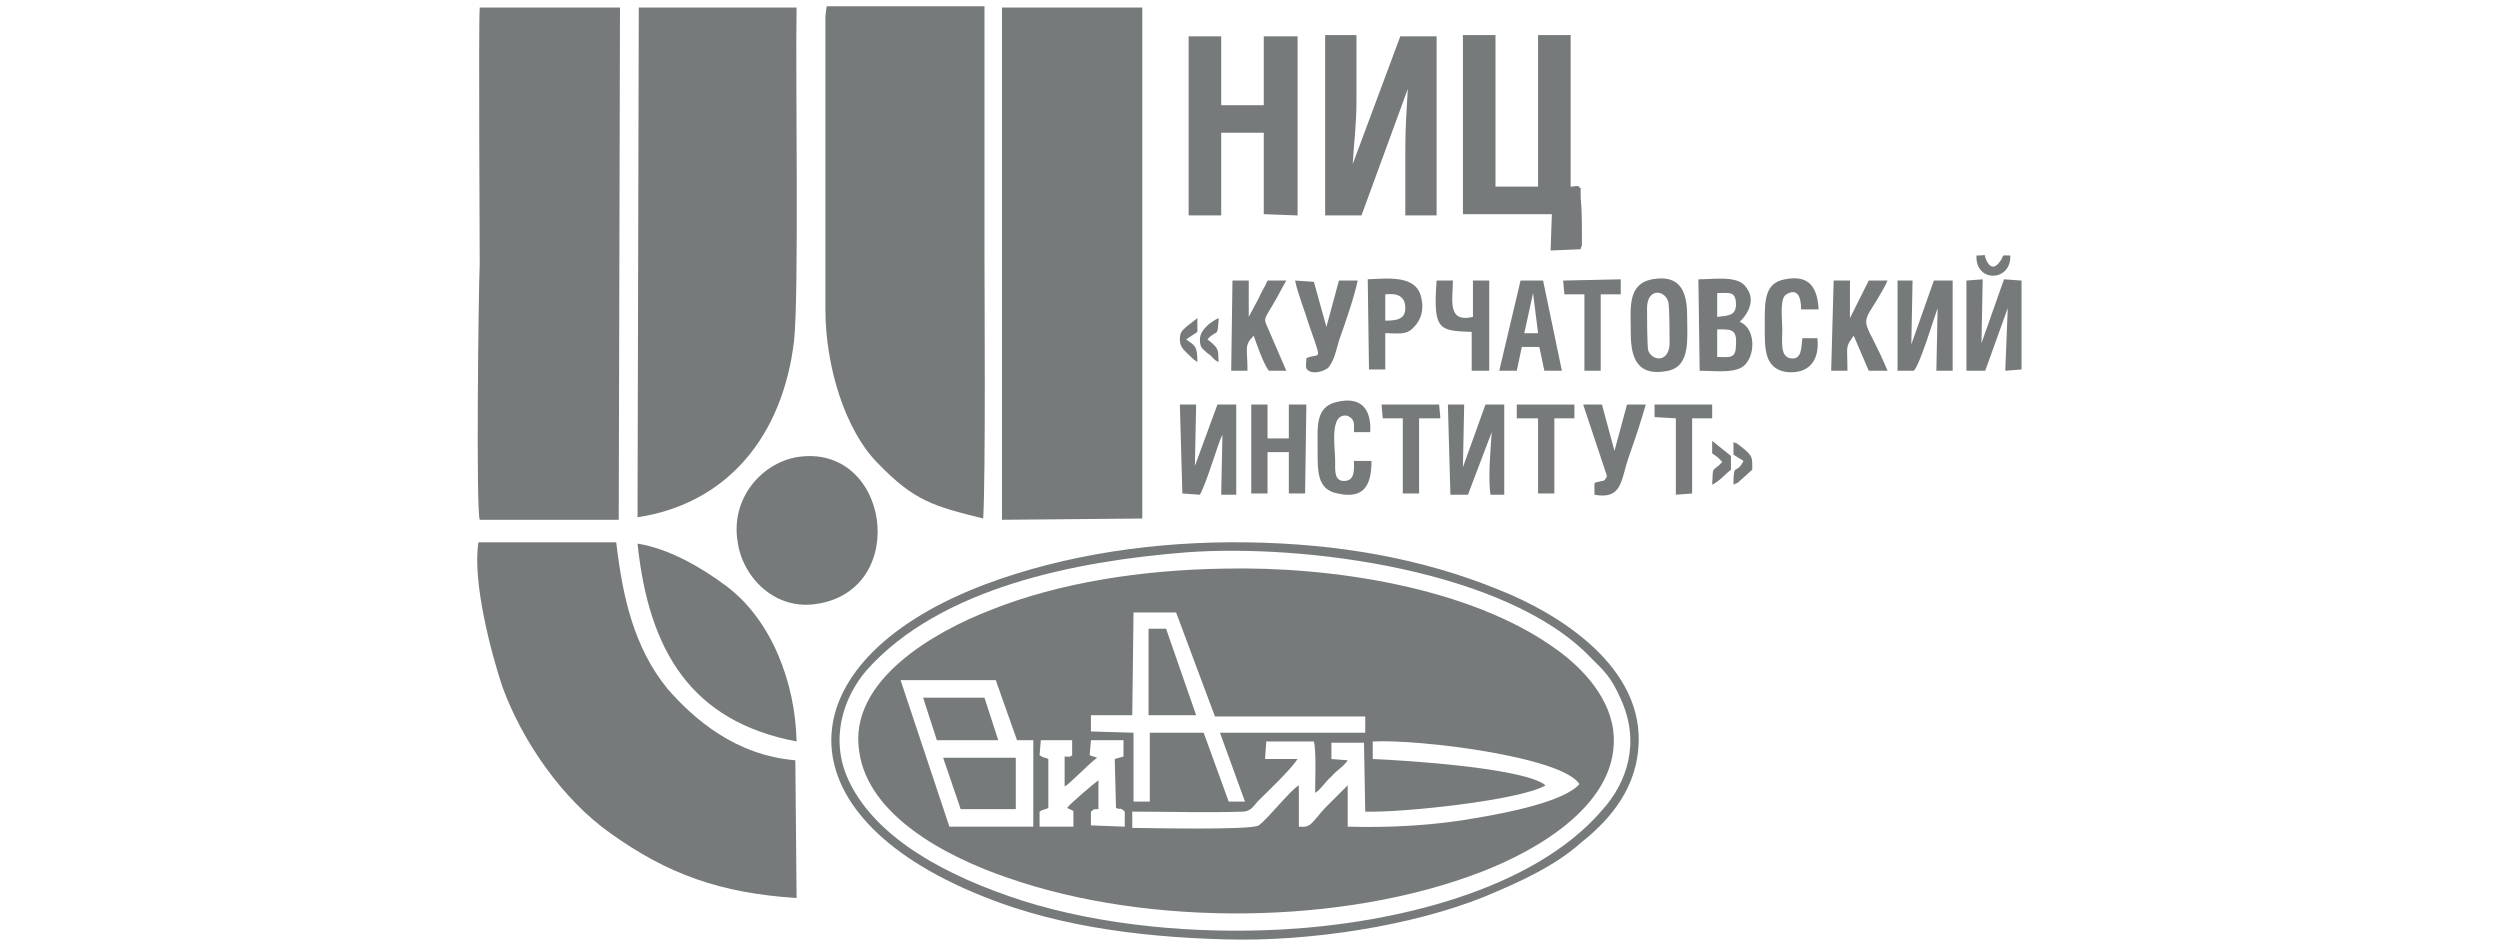 <?xml version="1.0" encoding="utf-8"?>
<!-- Generator: Adobe Illustrator 27.2.0, SVG Export Plug-In . SVG Version: 6.00 Build 0)  -->
<svg version="1.1" id="Layer_1" xmlns="http://www.w3.org/2000/svg" xmlns:xlink="http://www.w3.org/1999/xlink" x="0px" y="0px"
	 viewBox="0 0 199.6 75.6" style="enable-background:new 0 0 199.6 75.6;" xml:space="preserve">
<style type="text/css">
	.st0{fill:#808080;}
	.st1{fill-rule:evenodd;clip-rule:evenodd;fill:#767A7B;}
	.st2{fill:#FFFFFF;}
	.st3{fill-rule:evenodd;clip-rule:evenodd;fill:#FFFFFF;}
	.st4{fill:#767A7B;}
	.st5{fill:url(#SVGID_1_);}
	.st6{fill:url(#SVGID_00000174590226593743227140000006309485423825270158_);}
	.st7{fill:url(#SVGID_00000158720410881912355430000011140846339165993868_);}
	.st8{fill:url(#SVGID_00000018958045995261417570000011105146107816847506_);}
	.st9{fill:url(#SVGID_00000016072628228556841350000016710399891589991577_);}
	.st10{fill:url(#SVGID_00000153702939595761722940000000720971041025534593_);}
	.st11{fill:#ACADAD;}
	.st12{fill-rule:evenodd;clip-rule:evenodd;fill:#EC2126;}
	.st13{fill-rule:evenodd;clip-rule:evenodd;fill:#3651A2;}
	.st14{fill-rule:evenodd;clip-rule:evenodd;fill:#FEFEFE;}
	.st15{fill:none;stroke:#767A7B;stroke-miterlimit:10;}
	.st16{fill-rule:evenodd;clip-rule:evenodd;fill:#FBFFFA;}
	.st17{fill-rule:evenodd;clip-rule:evenodd;fill:#ACADAD;}
	.st18{fill:#C0C2C4;}
	.st19{opacity:0.28;fill-rule:evenodd;clip-rule:evenodd;fill:#FFFFFF;enable-background:new    ;}
</style>
<g>
	<path class="st1" d="M50.9,41.3c7.2-1.1,11.6-6.5,12.5-14.1c0.4-3.8,0.1-21.1,0.2-26.6H51L50.9,41.3L50.9,41.3z"/>
	<path class="st1" d="M65.9,1.3v23.4c0,4.6,1.6,9.7,4.2,12.3c2.9,3,4.4,3.4,8.4,4.4c0.2-3.7,0.1-18,0.1-21.3V0.5H66L65.9,1.3
		L65.9,1.3z"/>
	<polygon class="st1" points="80,41.5 91.2,41.4 91.2,0.6 80,0.6 	"/>
	<path class="st1" d="M38.3,41.5h11.1l0.1-40.9H38.3c-0.1,1.2,0,18.8,0,20.5C38.2,23.4,38,40.7,38.3,41.5L38.3,41.5z"/>
	<path class="st1" d="M38.2,43.3c-0.5,3.1,1,8.8,1.9,11.5c1.6,4.4,4.8,9,8.6,11.7c4.6,3.3,8.8,4.8,14.9,5.2l-0.1-11
		c-4.8-0.4-8.1-3.3-10.2-5.7c-2.7-3.3-3.6-7.4-4.1-11.7L38.2,43.3L38.2,43.3z"/>
	<path class="st1" d="M58.9,43.3c0.4,2.8,3,5.5,6.4,4.9c7.4-1.2,5.7-12.9-1.7-11.7C60.8,37,58.3,39.8,58.9,43.3L58.9,43.3z"/>
	<path class="st1" d="M94.7,44.1c9.4-0.7,25.6,1.4,32.3,8.4c1.1,1.1,1.6,1.5,2.4,3.3c1.6,3.5,0.5,6.7-1.5,8.9
		c-5.5,6.4-16.6,9-25.4,9.5c-7,0.4-14.6-0.3-20.9-2.3C75.7,70,70,67,67.8,62.4c-1.6-3.3-0.5-6.7,1.4-8.9
		C75.1,46.9,85.9,44.8,94.7,44.1L94.7,44.1z M130.8,59.8c0.6-6.5-6.3-10.8-11.1-12.7c-6.1-2.5-12.8-3.7-20.2-3.8
		c-7.3-0.1-14.5,1-20.7,3.3C63,52.5,61.9,64.5,77.6,71.2c6,2.6,12.8,3.6,20.2,3.8c6.8,0.2,15-1.1,20.7-3.4c2.9-1.2,5.7-2.5,7.7-4.3
		C128.1,65.8,130.5,63.4,130.8,59.8z"/>
	<path class="st1" d="M58,46.8c-2-1.5-4.6-3-7.1-3.4c0.9,8.6,4.3,14.2,12.7,15.8C63.5,54.5,61.6,49.5,58,46.8z"/>
	<path class="st1" d="M105.8,17.2h2.9l3.7-10.1c-0.1,1.7-0.2,3.1-0.2,4.8c0,1.8,0,3.5,0,5.3h2.5V2.9h-2.9L108,13.1
		c0.1-1.7,0.3-3.2,0.3-5c0-1.7,0-3.5,0-5.3h-2.5V17.2L105.8,17.2z"/>
	<polygon class="st1" points="94.9,17.2 97.5,17.2 97.5,10.6 100.9,10.6 100.9,17.1 103.6,17.2 103.6,2.9 100.9,2.9 100.9,8.4 
		97.5,8.4 97.5,2.9 94.9,2.9 	"/>
	<path class="st1" d="M128.8,58.3c-0.4-3-2.9-5.3-4.6-6.5c-6.8-4.9-17.9-6.6-26.5-6.4c-6.5,0.1-13.1,1.1-18.6,3.3
		c-4.4,1.7-11.4,5.6-10.5,11.3c0.7,5.1,6.9,8.4,11.9,10.1c11.2,3.9,26.7,3.8,37.8-0.5C122.7,67.9,129.5,64.1,128.8,58.3z M75.8,66
		l-3.9-11.7h7.6l1.7,4.8h1.3V66H75.8z M89.1,64.5c0.4,0.2,0.3-0.1,0.7,0.3V66l-2.7-0.1v-1.1c0.3-0.2,0.1-0.2,0.6-0.2v-2.3
		c-0.3,0.2-2.2,1.8-2.5,2.2l0.4,0.2c0,0,0.1,0,0.1,0.1V66H83v-1.2c0.3-0.2,0.6-0.2,0.7-0.3v-3.9c-0.4-0.2-0.2,0-0.7-0.3l0.1-1.2h2.5
		v1.2c-0.3,0.2-0.1,0.1-0.6,0.1v2.4c0.4-0.2,2-1.9,2.6-2.3L87,60.3l0.1-1.2h2.6v1.3L89,60.6L89.1,64.5z M87.1,58.4v-1.3h3.3l0.1-8.2
		h3.4l3.1,8.3h12v1.3H97.4l2,5.5h-1.3l-2-5.5h-4.3V64h-1.3l0,0l0,0v-5.5L87.1,58.4z M117.9,65.3c-3.3,0.6-6.9,0.8-10.3,0.7v-3.3
		l-1.8,1.8c-1.1,1.2-1.1,1.6-2.1,1.5v-3.3c-0.7,0.4-2.4,2.6-3.2,3.2c-0.6,0.4-9.1,0.2-10.1,0.2v-1.3c2.9,0,6,0.1,8.8,0
		c0.7,0,0.9-0.5,1.3-0.9c0.8-0.8,2.5-2.4,3.1-3.3H101l0.1-1.4h3.8c0.2,0.8,0.1,3.1,0.1,4.1c0.4-0.2,0.9-1,1.3-1.3
		c0.4-0.5,1-0.8,1.3-1.3l-1.3-0.1v-1.3h2.6l0.1,5.5c2.9,0.1,12.4-0.9,14.4-2.1c-1.7-1.4-11.3-2-13.8-2.1v-1.4
		c3.6-0.2,15.1,1.2,16.5,3.4C124.9,64,120.3,64.9,117.9,65.3z"/>
	<path class="st1" d="M115.8,39.5h1.4l1.9-5c-0.1,1.4-0.3,3.7-0.1,5h1.1v-7.2h-1.5l-1.8,5l0.1-5h-1.3L115.8,39.5L115.8,39.5z"/>
	<path class="st1" d="M151.5,29.6h1.3c0.5-0.5,1.6-4.2,1.9-5l-0.1,5h1.3v-7.2h-1.5l-1.8,5.1l0.1-5.1h-1.2V29.6L151.5,29.6z"/>
	<path class="st1" d="M94.4,39.4l1.4,0.1c0.6-1.1,1.4-4,1.8-4.8l-0.1,4.8h1.2v-7.2h-1.5l-1.8,4.9l0.1-4.9h-1.3L94.4,39.4L94.4,39.4z
		"/>
	<polygon class="st1" points="157,29.6 158.5,29.6 160.3,24.6 160.1,29.6 161.4,29.5 161.4,22.4 160,22.3 158.2,27.4 158.3,22.3 
		157,22.4 	"/>
	<path class="st1" d="M137.1,26.3c1,0,1.6-0.1,1.5,1.2c0,1.2-0.5,1-1.5,1V26.3L137.1,26.3z M137.1,23.4c0.9,0,1.5-0.2,1.5,0.9
		c0,0.9-0.6,0.9-1.5,1V23.4L137.1,23.4z M135.7,29.6c1.4,0,3.2,0.3,3.8-0.7c0.7-1,0.5-2.8-0.6-3.2c0.8-0.8,1.3-1.9,0.4-2.9
		c-0.7-0.8-2.5-0.5-3.7-0.5L135.7,29.6L135.7,29.6z"/>
	<path class="st1" d="M131.6,28c-0.1-0.3-0.1-2.9-0.1-3.4c0-1.6,1.4-1.5,1.7-0.5c0.1,0.5,0.1,2.8,0.1,3.4
		C133.2,29,131.9,28.8,131.6,28z M131.9,22.3c-2,0.4-1.7,2.3-1.7,4.3c0,2.1,0.6,3.5,3,3c1.8-0.4,1.5-2.6,1.5-4.4
		C134.7,23.2,134.1,21.9,131.9,22.3z"/>
	<polygon class="st1" points="75.3,60.5 76.7,64.6 81.1,64.6 81.1,60.5 	"/>
	<polygon class="st1" points="99.9,39.4 101.2,39.4 101.2,36.1 102.9,36.1 102.9,39.4 104.2,39.4 104.3,32.3 102.9,32.3 102.9,35 
		101.2,35 101.2,32.3 99.9,32.3 	"/>
	<path class="st1" d="M146.2,29.6h1.3c0-2.1-0.2-1.8,0.5-2.8l1.2,2.8h1.5c-1.7-4.1-2.3-3.4-1-5.4c0.3-0.5,0.8-1.3,1-1.8h-1.5l-1.5,3
		v-3h-1.3L146.2,29.6L146.2,29.6z"/>
	<path class="st1" d="M98.3,29.6h1.3c0-1.8-0.3-2,0.5-2.8c0.2,0.6,0.8,2.3,1.2,2.8h1.4l-1.6-3.7c-0.2-0.5-0.1-0.5,0.6-1.7
		c0.3-0.5,0.7-1.3,1-1.8h-1.5c-0.2,0.5-0.5,0.9-0.7,1.4l-0.8,1.5v-2.9h-1.3L98.3,29.6L98.3,29.6z"/>
	<path class="st1" d="M122.4,23.4l0.4,3.2h-1.1L122.4,23.4L122.4,23.4z M119.7,29.6h1.4l0.4-1.9h1.4l0.4,1.9h1.4l-1.5-7.2h-1.8
		L119.7,29.6L119.7,29.6z"/>
	<path class="st1" d="M110.6,23.5c0.9-0.1,1.6,0.1,1.6,1.1c0,0.9-0.7,1-1.6,1V23.5L110.6,23.5z M109.3,29.5h1.3v-2.9
		c1,0,1.7,0.2,2.3-0.5c0.5-0.5,0.8-1.3,0.6-2.2c-0.3-1.9-2.4-1.7-4.3-1.6L109.3,29.5L109.3,29.5z"/>
	<path class="st1" d="M109.5,36.8h-1.4c0,0.7,0.1,1.6-0.8,1.6c-0.8,0-0.7-0.9-0.7-1.6c0-1.1-0.5-3.9,1-3.6c0.6,0.3,0.5,0.6,0.5,1.3
		h1.3c0.1-1.8-0.7-2.9-2.7-2.4c-1.7,0.4-1.5,2-1.5,3.7s-0.1,3.3,1.6,3.6C109,39.9,109.5,38.6,109.5,36.8L109.5,36.8z"/>
	<path class="st1" d="M145.1,27h-1.2c-0.1,0.7,0,1.8-1,1.6c-0.8-0.2-0.6-1.4-0.6-2.3c0-0.7-0.2-2.2,0.2-2.7c0.1-0.1,1.3-1,1.3,1.1
		h1.4c-0.1-1.7-0.7-2.8-2.7-2.4c-1.7,0.3-1.6,1.9-1.6,3.7c0,1.7-0.1,3.4,1.7,3.7C144.4,29.9,145.3,28.8,145.1,27L145.1,27z"/>
	<polygon class="st1" points="91.7,57.1 95.5,57.1 93.1,50.2 91.7,50.2 	"/>
	<path class="st1" d="M104.3,28.6c0,0.6-0.2,0.9,0.4,1.1c0.5,0.1,1-0.1,1.3-0.3c0.5-0.5,0.7-1.5,0.9-2.2c0.5-1.4,1.2-3.4,1.5-4.8
		h-1.5l-1,3.7l-1-3.6l-1.5-0.1c0.2,1,0.8,2.5,1.1,3.5C105.6,29.1,105.4,28.1,104.3,28.6z"/>
	<path class="st1" d="M127.3,38.6v0.9c2.2,0.4,2.1-1.1,2.7-2.9c0.5-1.4,1-2.9,1.4-4.3h-1.5l-1,3.7l-1-3.7h-1.5l1.7,5.1
		c0.1,0.4,0.3,0.6,0.1,0.8c-0.1,0.2-0.2,0.2-0.3,0.2l-0.4,0.1C127.4,38.5,127.4,38.5,127.3,38.6L127.3,38.6z"/>
	<polygon class="st1" points="74.8,59.1 79.7,59.1 78.6,55.7 76.5,55.7 73.7,55.7 	"/>
	<path class="st4" d="M126.3,19.6c0-0.1,0-0.2,0-0.4l0,0c0-0.1,0-0.3,0-0.4l0,0c0-0.9,0-2.1-0.1-3c0-0.3,0-0.6,0-0.8h-0.1
		c0,0,0,0,0-0.1c-0.3-0.1-0.5,0-0.6,0s-0.1,0-0.1,0l0,0l0,0l0,0V2.8h-2.6v12.1h-3.4V2.8h-2.6v14.3h7.1l-0.1,2.9l2.4-0.1
		C126.2,19.9,126.2,19.8,126.3,19.6C126.3,19.8,126.3,19.7,126.3,19.6L126.3,19.6L126.3,19.6z M125.3,15L125.3,15L125.3,15z
		 M119.2,14.6c0,0.3,0,0.4,0,0.4C119.2,14.9,119.2,14.9,119.2,14.6z M117.1,16.9L117.1,16.9h6.4H117.1z M125.3,14.9
		C125.3,15,125.3,15,125.3,14.9C125.3,15,125.3,15,125.3,14.9z"/>
	<path class="st1" d="M117.5,26.5v3.1h1.4v-7.2h-1.3v2.9c-2.1,0.5-1.6-1.4-1.6-2.9h-1.3C114.4,26.4,114.9,26.4,117.5,26.5z"/>
	<polygon class="st1" points="124.9,23.5 126.5,23.5 126.5,29.6 127.8,29.6 127.8,23.5 129.4,23.5 129.4,22.3 124.8,22.4 	"/>
	<polygon class="st1" points="110.4,33.4 112,33.4 112,39.4 113.3,39.4 113.3,33.4 115,33.4 114.9,32.3 110.3,32.3 	"/>
	<polygon class="st1" points="132.1,33.3 133.8,33.4 133.8,39.5 135.1,39.4 135.1,33.4 136.7,33.4 136.7,32.3 132.1,32.3 	"/>
	<polygon class="st1" points="121.1,33.4 122.8,33.4 122.8,39.4 124.1,39.4 124.1,33.4 125.7,33.4 125.7,32.3 121.1,32.3 	"/>
	<path class="st1" d="M136.7,36.2c0.3,0.2,0.6,0.4,0.8,0.7c-0.9,0.9-0.7,0.2-0.8,1.8c0.6-0.3,1-0.8,1.5-1.2v-1.1l-1.5-1.2V36.2
		L136.7,36.2z"/>
	<path class="st1" d="M138.4,36.3l0.8,0.5c-0.6,1.2-0.8,0-0.8,1.9l0.2-0.1c0.2-0.1,0.1,0,0.3-0.2l1-0.9c0-1,0.1-1.1-1.1-2
		c-0.4-0.3,0,0-0.4-0.2V36.3L138.4,36.3z"/>
	<path class="st1" d="M97.3,28.9c-0.1-0.8,0.2-1-0.9-1.8c0.8-0.9,0.8,0,0.9-1.7c-0.5,0.2-1.5,0.9-1.5,1.7c0,0.7,0.2,0.7,0.6,1.1
		C96.9,28.5,96.8,28.7,97.3,28.9L97.3,28.9z"/>
	<path class="st1" d="M95.6,28.9c0-1.3-0.2-1.3-0.9-1.8l0.9-0.6v-1.1l-0.9,0.7c-0.3,0.3-0.5,0.4-0.5,1c0,0.7,0.4,0.9,1.1,1.6
		L95.6,28.9L95.6,28.9z"/>
	<path class="st1" d="M160.5,20.4c-0.7,0-0.5-0.1-0.7,0.3c-0.2,0.3-0.7,1.1-1.2,0.1c-0.3-0.6,0.2-0.4-0.8-0.4
		C157.7,22.6,160.6,22.5,160.5,20.4z"/>
</g>
</svg>
